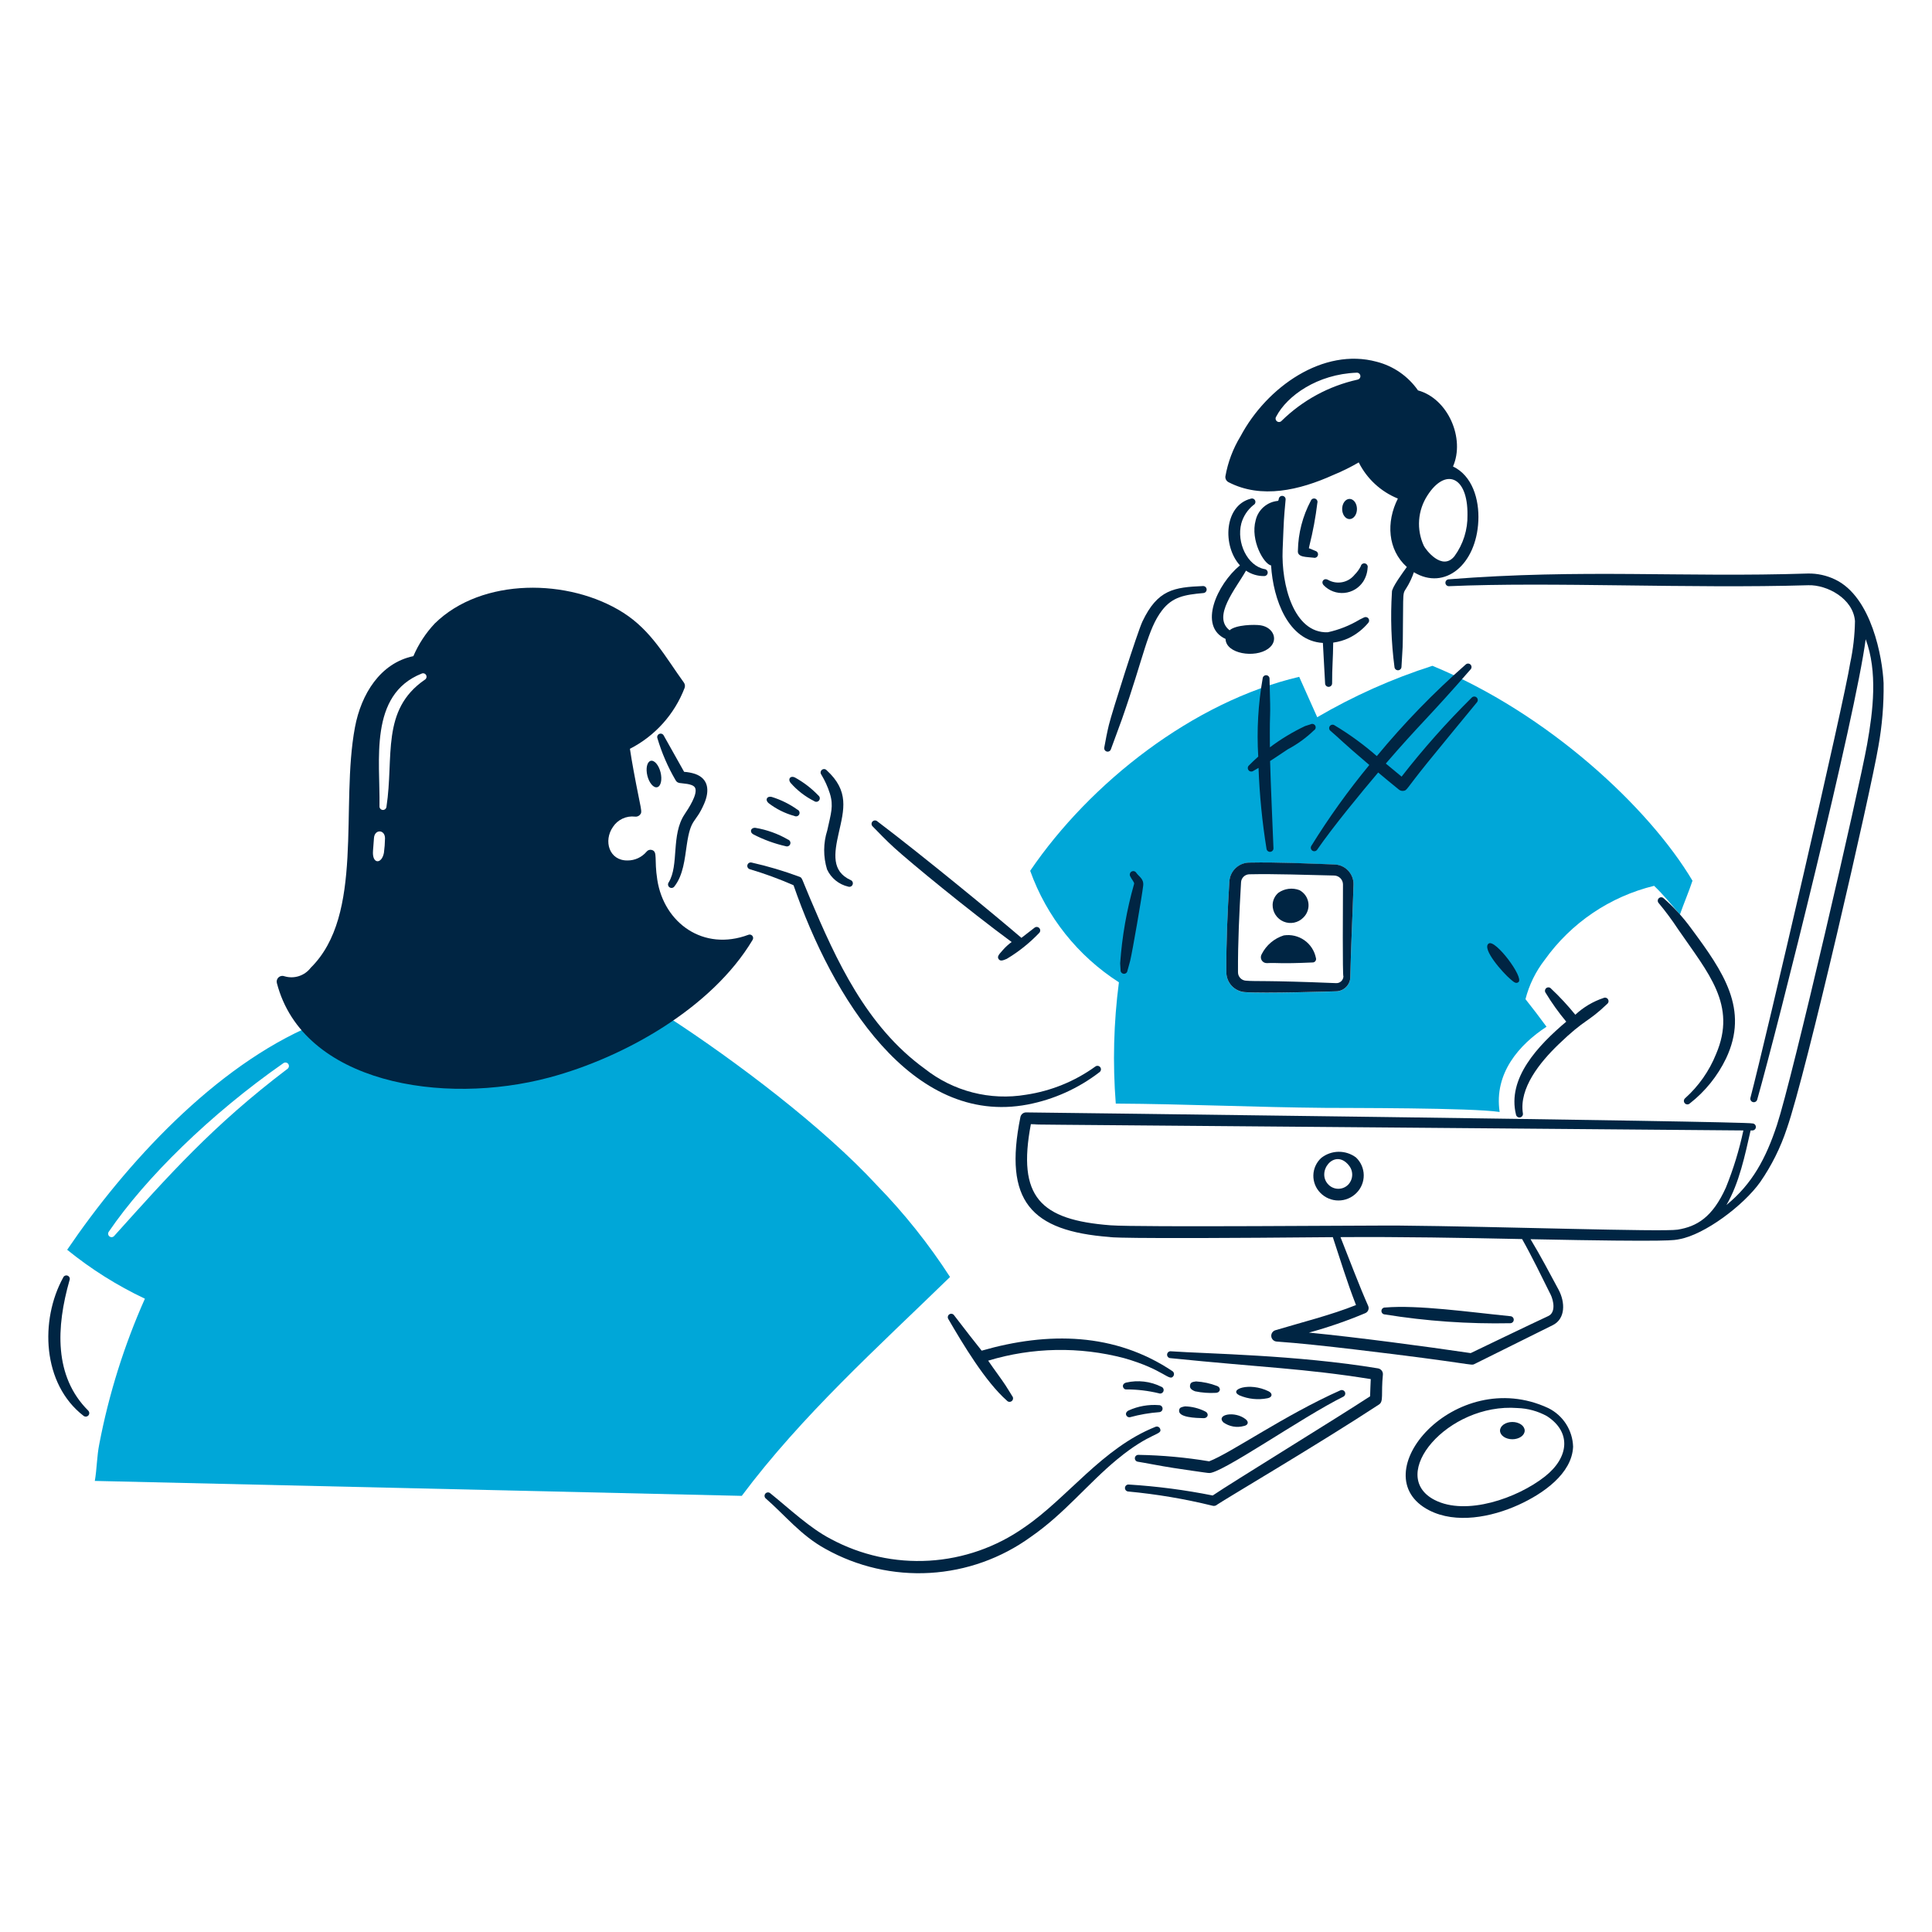 <svg width="352" height="352" viewBox="0 0 352 352" fill="none" xmlns="http://www.w3.org/2000/svg">
<path d="M260.976 121.306C253.66 123.654 246.623 126.794 239.991 130.673C238.895 128.219 237.8 125.767 236.705 123.314C217.41 127.846 198.637 142.571 187.693 158.653C190.687 167.026 196.373 174.171 203.86 178.967C202.903 186.294 202.712 193.701 203.288 201.068C215.985 201.142 228.674 201.735 241.371 201.846C245.402 201.881 268.093 201.817 273.227 202.595C272.171 195.515 276.814 190.309 281.767 187.065C280.522 185.363 279.25 183.691 277.933 182.04C278.602 179.438 279.796 176.999 281.443 174.875C286.253 168.137 293.324 163.352 301.368 161.392C303.063 163.006 304.55 164.847 306.074 166.621C306.794 164.556 307.674 162.539 308.362 160.461C300.419 147.111 282.015 129.948 260.976 121.306ZM246.609 161.177C246.445 166.471 246.116 173.048 246.025 177.897C246.036 178.249 245.978 178.599 245.852 178.928C245.726 179.257 245.536 179.557 245.293 179.811C245.05 180.065 244.758 180.268 244.435 180.408C244.112 180.548 243.765 180.622 243.413 180.625C242.858 180.641 230.167 181.044 226.756 180.771C225.849 180.692 225.005 180.276 224.39 179.605C223.775 178.933 223.435 178.056 223.435 177.146C223.4 171.558 223.653 166.195 223.984 160.633C224.037 159.71 224.436 158.84 225.103 158.198C225.77 157.556 226.655 157.19 227.58 157.173C233.069 157.071 237.737 157.328 243.131 157.513C244.077 157.541 244.973 157.943 245.625 158.629C246.276 159.315 246.63 160.231 246.609 161.177V161.177Z" fill="#00A7D8"/>
<path d="M241.177 106.635C241.661 107.135 242.25 107.519 242.902 107.759C243.554 108 244.252 108.09 244.944 108.024C245.635 107.958 246.303 107.736 246.898 107.376C247.492 107.016 247.998 106.527 248.378 105.945C248.854 105.189 249.128 104.324 249.173 103.432C249.194 103.349 249.198 103.263 249.185 103.178C249.172 103.094 249.142 103.013 249.097 102.94C249.053 102.867 248.993 102.804 248.924 102.755C248.854 102.705 248.775 102.671 248.691 102.652C248.608 102.634 248.521 102.633 248.437 102.649C248.353 102.665 248.273 102.697 248.202 102.745C248.131 102.792 248.07 102.854 248.023 102.925C247.976 102.996 247.944 103.077 247.929 103.161C247.642 103.729 247.265 104.248 246.813 104.697C246.248 105.411 245.446 105.898 244.552 106.071C243.658 106.244 242.732 106.091 241.941 105.639C241.186 105.232 240.591 106.029 241.177 106.635Z" fill="#002543"/>
<path d="M238.47 99.883C238.875 100.051 239.283 100.199 239.674 100.378C239.837 100.425 239.975 100.534 240.058 100.683C240.14 100.831 240.16 101.007 240.114 101.17C240.067 101.333 239.957 101.472 239.809 101.554C239.66 101.637 239.485 101.657 239.322 101.61C238.081 101.445 236.317 101.591 236.472 100.304C236.531 97.133 237.34 94.02 238.831 91.221C238.889 91.069 239.005 90.947 239.152 90.878C239.3 90.81 239.468 90.802 239.621 90.855C239.774 90.909 239.901 91.02 239.974 91.165C240.048 91.31 240.062 91.478 240.013 91.633C239.697 94.245 239.217 96.835 238.576 99.387C238.542 99.549 238.505 99.716 238.47 99.883Z" fill="#002543"/>
<path d="M244.534 92.738C244.534 93.226 244.676 93.694 244.928 94.038C245.181 94.383 245.524 94.577 245.882 94.577C246.239 94.577 246.582 94.383 246.835 94.038C247.088 93.694 247.23 93.226 247.23 92.738C247.23 92.25 247.088 91.782 246.835 91.437C246.582 91.093 246.239 90.899 245.882 90.899C245.524 90.899 245.181 91.093 244.928 91.437C244.676 91.782 244.534 92.25 244.534 92.738V92.738Z" fill="#002543"/>
<path d="M236.747 162.175C236.118 161.938 235.441 161.858 234.775 161.942C234.109 162.025 233.473 162.27 232.922 162.654C232.603 162.924 232.344 163.259 232.162 163.636C231.98 164.013 231.879 164.423 231.866 164.842C231.854 165.494 232.037 166.135 232.393 166.682C232.75 167.229 233.262 167.657 233.864 167.909C234.465 168.162 235.129 168.228 235.769 168.099C236.409 167.97 236.995 167.652 237.452 167.186C237.809 166.844 238.079 166.422 238.24 165.955C238.401 165.488 238.45 164.989 238.381 164.5C238.312 164.011 238.128 163.545 237.844 163.141C237.56 162.737 237.184 162.406 236.747 162.175V162.175Z" fill="#002543"/>
<path d="M239.751 174.529C239.491 173.222 238.737 172.066 237.646 171.302C236.555 170.538 235.21 170.225 233.894 170.428C233.03 170.7 232.23 171.142 231.539 171.729C230.849 172.315 230.284 173.034 229.876 173.842C229.774 174.008 229.72 174.198 229.718 174.393C229.716 174.587 229.767 174.779 229.866 174.946C229.964 175.114 230.106 175.252 230.277 175.345C230.448 175.438 230.641 175.483 230.835 175.476C232.85 175.375 232.947 175.632 239.107 175.356C239.21 175.363 239.314 175.345 239.409 175.303C239.504 175.261 239.587 175.196 239.65 175.115C239.714 175.033 239.757 174.936 239.774 174.834C239.792 174.732 239.784 174.627 239.751 174.529Z" fill="#002543"/>
<path d="M202.413 136.477C202.828 135.288 203.872 132.577 204.435 130.965C208.446 119.502 209.071 114.645 211.721 111.202C213.61 108.75 215.787 108.358 219.268 108.048C219.433 108.032 219.586 107.952 219.693 107.825C219.8 107.698 219.854 107.535 219.843 107.369C219.832 107.204 219.756 107.049 219.633 106.938C219.51 106.827 219.348 106.768 219.182 106.774C213.902 106.996 210.91 107.416 208.143 113.237C207.254 115.113 202.578 129.818 202.036 132.069C201.707 133.426 201.446 134.786 201.2 136.159C201.158 136.32 201.181 136.491 201.265 136.634C201.349 136.778 201.486 136.882 201.647 136.924C201.808 136.967 201.979 136.943 202.122 136.86C202.266 136.776 202.37 136.638 202.413 136.477V136.477Z" fill="#002543"/>
<path d="M275.168 178.378C275.729 178.844 276.171 179.328 276.66 178.932C277.701 178.075 272.424 171.074 271.236 171.903C269.879 172.832 273.888 177.311 275.168 178.378Z" fill="#002543"/>
<path d="M292.148 181.829C290.238 182.466 288.487 183.507 287.014 184.879C285.653 183.197 284.179 181.609 282.602 180.127C282.498 179.997 282.346 179.914 282.181 179.896C282.016 179.878 281.85 179.926 281.72 180.03C281.59 180.134 281.507 180.286 281.489 180.451C281.471 180.617 281.519 180.782 281.623 180.912C282.736 182.747 283.986 184.495 285.361 186.141C280.171 190.531 274.566 196.467 276.209 203.093C276.245 203.259 276.345 203.404 276.487 203.496C276.629 203.588 276.802 203.62 276.968 203.584C277.134 203.549 277.279 203.449 277.371 203.307C277.463 203.165 277.494 202.992 277.459 202.826C276.755 198.239 280.574 193.544 283.918 190.318C288.864 185.539 289.198 186.386 292.831 182.899C292.953 182.8 293.034 182.66 293.059 182.505C293.084 182.35 293.051 182.192 292.967 182.06C292.882 181.928 292.752 181.831 292.601 181.788C292.45 181.746 292.289 181.76 292.148 181.829Z" fill="#002543"/>
<path d="M302.204 164.537C303.473 166.058 304.654 167.652 305.741 169.308C311.243 177.309 316.488 183.082 312.663 192.032C311.423 195.123 309.486 197.887 307.003 200.107C306.941 200.163 306.891 200.231 306.855 200.307C306.82 200.383 306.799 200.465 306.795 200.549C306.791 200.632 306.804 200.716 306.832 200.795C306.861 200.873 306.904 200.946 306.961 201.008C307.017 201.07 307.085 201.12 307.161 201.156C307.237 201.191 307.319 201.212 307.403 201.216C307.486 201.22 307.57 201.207 307.649 201.179C307.728 201.15 307.8 201.106 307.862 201.05C310.666 198.861 312.929 196.055 314.474 192.85C318.714 183.908 314.018 177.096 308.114 169.138C306.65 167.125 304.965 165.283 303.089 163.647C302.969 163.537 302.812 163.477 302.649 163.481C302.487 163.484 302.332 163.551 302.218 163.666C302.103 163.781 302.038 163.936 302.035 164.099C302.032 164.261 302.093 164.418 302.204 164.537Z" fill="#002543"/>
<path d="M205.417 176.847C205.579 176.225 205.769 175.637 205.92 175.013C206.313 173.397 208.048 163.397 208.284 161.357C208.428 160.125 207.543 159.753 207.031 159.03C206.989 158.958 206.933 158.894 206.867 158.843C206.8 158.792 206.724 158.754 206.643 158.733C206.563 158.711 206.478 158.705 206.395 158.716C206.312 158.727 206.232 158.754 206.159 158.796C206.087 158.838 206.023 158.894 205.972 158.96C205.921 159.026 205.884 159.102 205.862 159.183C205.84 159.264 205.835 159.348 205.845 159.431C205.856 159.515 205.883 159.595 205.925 159.667C206.168 160.206 206.71 160.764 206.629 161.035C205.284 165.76 204.432 170.612 204.086 175.512C204.098 175.924 204.13 176.317 204.162 176.727C204.146 176.893 204.197 177.059 204.303 177.188C204.41 177.317 204.563 177.398 204.729 177.414C204.896 177.43 205.062 177.379 205.191 177.273C205.319 177.166 205.401 177.013 205.417 176.847V176.847Z" fill="#002543"/>
<path d="M268.132 127.112C263.571 131.627 259.305 136.432 255.363 141.497C254.397 140.712 253.442 139.913 252.486 139.114C258.7 131.898 260.304 130.728 267.958 121.929C268.059 121.808 268.11 121.654 268.102 121.497C268.095 121.34 268.028 121.191 267.916 121.081C267.805 120.97 267.655 120.906 267.498 120.9C267.341 120.894 267.187 120.947 267.068 121.049C261.222 126.175 255.799 131.762 250.849 137.757C248.457 135.666 245.885 133.791 243.161 132.155C243.027 132.057 242.859 132.016 242.695 132.041C242.531 132.067 242.383 132.156 242.285 132.29C242.187 132.425 242.146 132.592 242.171 132.757C242.197 132.921 242.286 133.069 242.42 133.167C244.26 134.74 244.344 135.011 249.482 139.376C245.624 144.055 242.087 148.989 238.897 154.146C238.821 154.286 238.8 154.449 238.838 154.604C238.876 154.758 238.971 154.893 239.103 154.981C239.235 155.069 239.396 155.105 239.553 155.08C239.711 155.056 239.853 154.974 239.953 154.85C242.867 150.614 248.084 144.306 251.097 140.744C252.349 141.8 253.609 142.839 254.876 143.862C254.988 143.953 255.117 144.019 255.255 144.058C255.393 144.097 255.538 144.108 255.68 144.089C256.404 143.996 256.002 143.989 260.107 138.908C260.249 138.732 268.516 128.616 269.074 127.977C269.189 127.852 269.249 127.687 269.242 127.517C269.234 127.348 269.16 127.188 269.035 127.074C268.91 126.959 268.745 126.899 268.576 126.906C268.406 126.913 268.247 126.988 268.132 127.112V127.112Z" fill="#002543"/>
<path d="M238.768 131.97C238.432 132.074 238.117 132.164 237.779 132.285C235.518 133.357 233.37 134.654 231.369 136.157C231.299 127.433 231.57 132.894 231.302 123.675C231.31 123.512 231.253 123.352 231.144 123.231C231.035 123.109 230.883 123.034 230.72 123.022C230.557 123.011 230.396 123.064 230.272 123.169C230.147 123.275 230.068 123.425 230.053 123.587C229.227 128.291 228.956 133.076 229.245 137.843C228.46 138.547 228.089 138.926 227.568 139.443C227.442 139.549 227.362 139.699 227.344 139.863C227.327 140.026 227.373 140.19 227.473 140.321C227.573 140.451 227.72 140.538 227.882 140.563C228.045 140.588 228.211 140.549 228.346 140.455C228.662 140.268 228.981 140.087 229.299 139.908C229.478 144.842 229.963 149.76 230.75 154.634C230.768 154.802 230.852 154.956 230.984 155.062C231.116 155.167 231.284 155.217 231.452 155.199C231.62 155.18 231.774 155.096 231.88 154.964C231.986 154.833 232.035 154.664 232.017 154.496C232.017 154.32 231.454 141.402 231.403 138.656C232.543 137.924 233.541 137.236 234.655 136.502C236.387 135.582 237.982 134.425 239.393 133.063C239.538 132.98 239.644 132.843 239.688 132.682C239.732 132.521 239.71 132.349 239.627 132.204C239.544 132.059 239.407 131.953 239.246 131.909C239.085 131.865 238.913 131.887 238.768 131.97Z" fill="#002543"/>
<path d="M149.654 141.152C150.299 142.225 150.816 143.369 151.194 144.561C151.907 146.858 151.399 148.181 150.724 151.291C149.988 153.602 149.974 156.081 150.682 158.4C151.042 159.181 151.576 159.869 152.242 160.413C152.909 160.956 153.69 161.34 154.528 161.535C154.687 161.593 154.862 161.586 155.016 161.515C155.169 161.445 155.289 161.316 155.347 161.157C155.406 160.998 155.399 160.823 155.328 160.669C155.257 160.516 155.128 160.396 154.97 160.338C151.488 158.734 151.96 155.531 152.814 151.756C153.776 147.49 154.75 144.128 150.624 140.349C150.571 140.286 150.507 140.233 150.434 140.194C150.361 140.156 150.281 140.132 150.198 140.124C150.116 140.116 150.033 140.125 149.954 140.149C149.875 140.174 149.802 140.213 149.738 140.266C149.674 140.319 149.622 140.383 149.583 140.456C149.544 140.529 149.52 140.609 149.513 140.692C149.505 140.774 149.513 140.857 149.538 140.936C149.562 141.015 149.602 141.088 149.654 141.152V141.152Z" fill="#002543"/>
<path d="M144.579 161.286C141.981 160.145 139.314 159.168 136.594 158.361C136.439 158.313 136.309 158.206 136.231 158.064C136.153 157.922 136.133 157.755 136.175 157.599C136.217 157.442 136.318 157.308 136.457 157.224C136.596 157.14 136.761 157.113 136.92 157.149C139.893 157.816 142.817 158.685 145.672 159.748C146.183 159.949 146.024 159.989 147.564 163.62C152.348 174.93 157.828 187.007 168.489 194.723C171.061 196.757 174.031 198.229 177.208 199.044C180.384 199.859 183.696 199.999 186.93 199.454C191.488 198.776 195.816 197.017 199.555 194.323C199.687 194.219 199.856 194.171 200.024 194.191C200.192 194.21 200.346 194.296 200.45 194.429C200.555 194.562 200.603 194.731 200.583 194.899C200.563 195.067 200.478 195.22 200.345 195.325C196.499 198.293 192.01 200.318 187.24 201.237C166.048 205.283 151.621 181.658 144.579 161.286Z" fill="#002543"/>
<path d="M188.51 169.006L186.097 170.873C181.521 166.938 168.277 156.029 159.816 149.619C159.691 149.517 159.53 149.467 159.368 149.48C159.206 149.494 159.056 149.569 158.948 149.691C158.841 149.813 158.785 149.971 158.792 150.133C158.799 150.296 158.868 150.449 158.986 150.561C159.848 151.441 161.529 153.201 162.928 154.459C165.92 157.18 176.364 165.771 184.317 171.628C183.737 172.048 183.206 172.531 182.733 173.07C182.029 173.872 181.618 174.263 181.943 174.74C182.269 175.217 182.823 174.942 183.43 174.696C185.604 173.397 187.591 171.808 189.337 169.974C189.45 169.86 189.515 169.708 189.521 169.548C189.527 169.388 189.473 169.231 189.368 169.109C189.264 168.988 189.118 168.909 188.959 168.89C188.8 168.871 188.64 168.912 188.51 169.006V169.006Z" fill="#002543"/>
<path d="M137.271 152.027C139.134 152.991 141.113 153.713 143.16 154.176C143.239 154.204 143.323 154.216 143.406 154.212C143.49 154.208 143.572 154.187 143.648 154.151C143.723 154.115 143.791 154.065 143.847 154.003C143.903 153.94 143.947 153.868 143.975 153.789C144.003 153.71 144.015 153.626 144.011 153.543C144.007 153.459 143.986 153.377 143.95 153.301C143.914 153.226 143.863 153.158 143.801 153.102C143.739 153.045 143.667 153.002 143.588 152.974C141.744 151.904 139.723 151.176 137.621 150.825C136.764 150.758 136.511 151.62 137.271 152.027Z" fill="#002543"/>
<path d="M140.01 146.307C141.415 147.397 143.021 148.198 144.737 148.664C144.813 148.704 144.897 148.729 144.984 148.736C145.07 148.744 145.157 148.733 145.239 148.706C145.321 148.679 145.396 148.635 145.461 148.578C145.526 148.52 145.578 148.45 145.615 148.372C145.652 148.294 145.673 148.209 145.676 148.122C145.679 148.036 145.664 147.95 145.633 147.869C145.602 147.788 145.554 147.715 145.494 147.653C145.433 147.591 145.361 147.542 145.281 147.509C143.849 146.487 142.261 145.703 140.578 145.188C139.73 145.003 139.353 145.728 140.01 146.307Z" fill="#002543"/>
<path d="M144.023 142.616C145.233 144.001 146.702 145.137 148.346 145.96C148.413 146.01 148.49 146.046 148.571 146.066C148.652 146.086 148.737 146.09 148.819 146.078C148.902 146.065 148.982 146.036 149.053 145.993C149.125 145.95 149.188 145.893 149.237 145.826C149.287 145.758 149.323 145.682 149.343 145.601C149.363 145.519 149.367 145.435 149.355 145.352C149.342 145.269 149.313 145.19 149.27 145.118C149.227 145.046 149.17 144.984 149.103 144.934C147.848 143.622 146.398 142.511 144.805 141.639C144.011 141.275 143.499 141.923 144.023 142.616Z" fill="#002543"/>
<path d="M248.484 112.51C248.232 112.643 247.984 112.751 247.732 112.879C245.929 113.966 243.96 114.749 241.903 115.197C235.687 115.403 233.431 106.468 233.688 100.188C233.931 94.25 233.885 94.834 234.231 91.036C234.248 90.878 234.204 90.72 234.108 90.593C234.012 90.466 233.872 90.381 233.715 90.354C233.558 90.327 233.397 90.36 233.265 90.447C233.132 90.534 233.037 90.669 232.999 90.823C232.936 91.075 232.961 91.175 232.823 91.261C231.862 91.348 230.953 91.737 230.226 92.372C229.499 93.007 228.991 93.856 228.775 94.797C227.767 98.437 230.28 102.803 231.583 103.018C231.963 109.264 234.738 116.79 241.023 117.137L241.426 124.516C241.43 124.686 241.501 124.847 241.624 124.964C241.747 125.081 241.911 125.144 242.08 125.14C242.25 125.136 242.411 125.065 242.528 124.943C242.645 124.82 242.708 124.656 242.704 124.487C242.694 121.637 242.871 120.101 242.903 117.079C243.891 116.948 244.853 116.667 245.756 116.246C247.109 115.587 248.308 114.65 249.276 113.497C249.382 113.385 249.444 113.238 249.45 113.084C249.456 112.93 249.407 112.779 249.31 112.658C249.214 112.538 249.077 112.457 248.925 112.429C248.773 112.402 248.616 112.431 248.484 112.51V112.51Z" fill="#002543"/>
<path d="M229.679 113.93C228.568 113.754 225.157 113.819 224.024 114.835C220.81 112.328 225.136 107.302 227.016 103.967C227.978 104.621 229.117 104.966 230.281 104.956C230.449 104.969 230.616 104.915 230.745 104.806C230.874 104.696 230.954 104.54 230.967 104.372C230.981 104.203 230.927 104.036 230.817 103.907C230.708 103.779 230.551 103.699 230.383 103.685C227.25 103.088 225.263 98.852 226.159 95.373C226.529 94.047 227.306 92.871 228.38 92.009C228.526 91.937 228.638 91.811 228.693 91.659C228.748 91.506 228.741 91.337 228.675 91.189C228.608 91.041 228.487 90.924 228.336 90.863C228.185 90.803 228.017 90.803 227.866 90.864C223 92.127 222.702 99.487 225.909 103.008C221.754 106.432 218.241 114.113 223.292 116.41C223.343 119.124 228.64 119.96 231.062 118.193C233.063 116.748 232.058 114.3 229.679 113.93Z" fill="#002543"/>
<path d="M240.727 210.966C240.285 211.368 239.93 211.856 239.682 212.4C239.434 212.943 239.3 213.532 239.286 214.129C239.273 214.727 239.381 215.321 239.603 215.875C239.826 216.43 240.16 216.933 240.583 217.355C241.011 217.787 241.52 218.131 242.081 218.365C242.642 218.6 243.244 218.722 243.853 218.723C244.461 218.724 245.063 218.604 245.625 218.371C246.187 218.138 246.697 217.796 247.127 217.365C247.557 216.94 247.897 216.433 248.127 215.873C248.357 215.314 248.472 214.714 248.466 214.109C248.459 213.504 248.33 212.907 248.088 212.353C247.846 211.798 247.494 211.299 247.054 210.883C246.138 210.198 245.021 209.834 243.877 209.849C242.733 209.864 241.625 210.257 240.727 210.966V210.966ZM245.689 212.251C246.136 212.749 246.377 213.398 246.364 214.067C246.35 214.736 246.083 215.375 245.617 215.855C245.146 216.324 244.51 216.588 243.846 216.59C243.182 216.592 242.544 216.333 242.07 215.867C239.701 213.562 243.098 209.144 245.698 212.256L245.689 212.251Z" fill="#002543"/>
<path d="M252.29 239.481C259.853 240.702 267.511 241.238 275.17 241.083C275.335 241.08 275.492 241.014 275.609 240.898C275.726 240.783 275.793 240.626 275.798 240.462C275.803 240.297 275.744 240.138 275.633 240.016C275.523 239.894 275.37 239.819 275.206 239.807C267.736 239.061 258.329 237.713 252.347 238.223C252.18 238.216 252.017 238.275 251.893 238.387C251.77 238.5 251.697 238.657 251.689 238.824C251.682 238.991 251.741 239.154 251.854 239.277C251.966 239.401 252.123 239.474 252.29 239.481V239.481Z" fill="#002543"/>
<path d="M124.643 140.624C125.336 140.666 126.021 140.798 126.681 141.016C129.087 141.884 129.321 144.049 128.3 146.416C126.691 150.156 125.873 148.88 125.132 153.91C124.745 156.533 124.495 159.438 122.87 161.506C122.773 161.645 122.625 161.74 122.459 161.769C122.292 161.799 122.121 161.761 121.982 161.664C121.844 161.567 121.749 161.419 121.72 161.253C121.69 161.086 121.728 160.915 121.825 160.776C123.761 157.629 122.219 152.117 124.729 148.363C125.421 147.33 127.218 144.614 126.628 143.51C126.399 143.083 125.713 142.917 125.23 142.833C123.998 142.62 123.455 142.819 123.083 142.139C121.683 139.743 120.575 137.188 119.785 134.527C119.724 134.376 119.723 134.207 119.785 134.055C119.846 133.904 119.964 133.782 120.114 133.716C120.263 133.65 120.432 133.645 120.586 133.702C120.739 133.759 120.864 133.873 120.934 134.02C121.063 134.253 124.495 140.355 124.643 140.624Z" fill="#002543"/>
<path d="M117.943 141.318C118.099 141.955 118.375 142.536 118.712 142.931C119.048 143.327 119.416 143.505 119.736 143.427C120.056 143.349 120.3 143.02 120.416 142.514C120.532 142.008 120.509 141.366 120.353 140.728C120.198 140.091 119.921 139.51 119.585 139.115C119.249 138.719 118.88 138.541 118.56 138.619C118.241 138.697 117.996 139.026 117.88 139.532C117.765 140.038 117.787 140.68 117.943 141.318V141.318Z" fill="#002543"/>
<path d="M343.18 124.465C342.98 119.889 341.024 108.761 334.349 105.581C332.808 104.839 331.115 104.466 329.405 104.493C306.414 105.237 288.481 103.624 263.91 105.549C263.749 105.566 263.6 105.644 263.496 105.768C263.391 105.892 263.338 106.051 263.348 106.213C263.358 106.374 263.43 106.526 263.549 106.636C263.668 106.746 263.825 106.805 263.987 106.802C282.499 105.982 307.873 107.272 329.468 106.626C332.86 106.522 337.641 109.036 337.967 113.164C337.925 115.747 337.63 118.319 337.087 120.843C335.998 127.883 321.728 189.307 318.915 200.031C318.877 200.192 318.903 200.362 318.987 200.505C319.072 200.647 319.209 200.751 319.369 200.795C319.528 200.838 319.699 200.818 319.844 200.738C319.99 200.659 320.098 200.526 320.147 200.367C324.019 186.701 338.06 130.557 339.917 116.464C342.117 122.364 341.274 129.488 340.179 135.613C338.715 143.861 326.576 196.4 323.752 204.968C321.754 211.024 319.257 215.704 314.55 219.544C316.882 215.551 317.937 210.427 318.95 205.962H319.272C319.442 205.962 319.604 205.895 319.724 205.775C319.844 205.655 319.911 205.493 319.911 205.323C319.911 205.154 319.844 204.991 319.724 204.872C319.604 204.752 319.442 204.684 319.272 204.684C318.428 204.271 187.144 202.676 186.968 202.675C186.72 202.67 186.478 202.753 186.285 202.908C186.092 203.064 185.96 203.283 185.912 203.526C182.813 218.838 187.811 224.279 202.178 225.377C202.354 225.389 201.826 225.785 242.834 225.405C244.277 229.736 245.307 233.262 247.058 237.774C242.552 239.58 237.202 240.914 232.404 242.35C232.159 242.415 231.945 242.565 231.801 242.774C231.658 242.983 231.594 243.236 231.622 243.488C231.65 243.74 231.768 243.974 231.954 244.146C232.14 244.318 232.381 244.418 232.635 244.427C236.522 244.698 241.649 245.251 246.787 245.86C268.422 248.422 267.963 248.873 268.63 248.524C268.806 248.429 282.7 241.534 282.886 241.446C285.236 240.291 285.199 237.287 283.96 234.967C282.272 231.836 280.732 228.892 278.856 225.776C305.307 226.313 305.011 225.938 305.96 225.776C310.56 224.953 317.636 219.66 320.694 215.376C322.777 212.367 324.416 209.074 325.561 205.598C329.081 195.532 340.861 144.16 342.232 135.983C342.917 132.183 343.235 128.326 343.18 124.465V124.465ZM282.46 235.738C283.127 237.065 283.442 239.158 282.091 239.774C279.836 240.812 268.128 246.437 267.951 246.528C259.559 245.288 247.318 243.658 238.481 242.792C241.98 241.84 245.41 240.656 248.751 239.247C248.994 239.144 249.186 238.948 249.285 238.703C249.384 238.458 249.382 238.183 249.279 237.94C247.723 234.446 245.738 229.203 244.231 225.398C255.233 225.32 266.499 225.526 277.319 225.75C279.097 228.899 280.92 232.654 282.451 235.738H282.46ZM305.669 224.034C302.911 224.479 273.039 223.451 254.944 223.293C249.914 223.249 207.35 223.626 202.336 223.242C189.499 222.263 185.308 218.06 187.818 204.818C196.584 204.964 151.11 204.586 317.634 205.962C316.88 209.514 315.815 212.992 314.452 216.357C312.011 221.792 309.158 223.467 305.661 224.034H305.669Z" fill="#002543"/>
<path d="M28.424 232.859C30.955 229.691 34.544 221.656 35.641 219.595C35.712 219.456 35.729 219.295 35.69 219.143C35.65 218.992 35.556 218.86 35.426 218.773C35.295 218.686 35.138 218.65 34.983 218.672C34.828 218.694 34.686 218.772 34.584 218.891C31.435 222.913 28.983 227.434 27.33 232.267C27.273 232.41 27.271 232.568 27.324 232.712C27.376 232.856 27.48 232.976 27.615 233.049C27.75 233.121 27.907 233.142 28.056 233.107C28.205 233.072 28.336 232.984 28.424 232.859Z" fill="#002543"/>
<path d="M139.492 272.99C143.037 276.067 145.907 279.747 150.404 282.204C156.198 285.446 162.799 286.963 169.427 286.574C176.055 286.186 182.434 283.909 187.809 280.012C193.929 275.788 198.209 270.28 203.572 265.862C209.69 260.818 211.854 261.51 211.365 260.306C211.301 260.149 211.177 260.024 211.021 259.959C210.865 259.893 210.69 259.891 210.533 259.954C200.796 263.826 194.501 272.921 186.623 278.281C181.522 281.873 175.522 283.973 169.295 284.346C163.068 284.719 156.86 283.35 151.367 280.393C147.563 278.42 143.95 274.986 140.293 272.026C140.164 271.933 140.004 271.892 139.846 271.912C139.689 271.933 139.544 272.012 139.443 272.134C139.341 272.257 139.29 272.413 139.299 272.572C139.308 272.731 139.377 272.88 139.492 272.99Z" fill="#002543"/>
<path d="M205.239 253.144C207.223 253.147 209.2 253.383 211.128 253.848C211.208 253.881 211.293 253.898 211.379 253.897C211.464 253.896 211.549 253.878 211.628 253.843C211.706 253.809 211.777 253.759 211.836 253.697C211.895 253.635 211.941 253.561 211.971 253.481C212.001 253.4 212.014 253.315 212.011 253.229C212.007 253.143 211.986 253.059 211.948 252.982C211.911 252.904 211.859 252.835 211.795 252.778C211.73 252.722 211.655 252.679 211.574 252.652C209.594 251.67 207.335 251.404 205.181 251.898C204.203 252.162 204.588 253.224 205.239 253.144Z" fill="#002543"/>
<path d="M205.91 258.203C207.653 257.725 209.439 257.417 211.241 257.284C211.405 257.267 211.556 257.187 211.663 257.062C211.769 256.936 211.823 256.774 211.813 256.61C211.803 256.445 211.73 256.291 211.609 256.179C211.488 256.067 211.328 256.007 211.164 256.01C209.266 255.858 207.36 256.192 205.627 256.979C204.722 257.44 205.257 258.359 205.91 258.203Z" fill="#002543"/>
<path d="M213.61 249.816C203.119 242.79 190.976 242.6 178.855 246.083C177.998 245.027 175.594 241.952 173.82 239.624C173.725 239.491 173.583 239.4 173.423 239.371C173.263 239.341 173.097 239.376 172.962 239.466C172.826 239.556 172.731 239.696 172.697 239.855C172.663 240.015 172.692 240.181 172.778 240.319C175.418 244.863 179.517 251.726 183.451 255.186C183.56 255.315 183.716 255.395 183.885 255.408C184.053 255.422 184.22 255.368 184.349 255.259C184.478 255.149 184.558 254.993 184.572 254.825C184.585 254.656 184.532 254.489 184.422 254.36C184.009 253.716 183.63 253.051 183.19 252.386C182.432 251.224 181.245 249.667 180.038 247.905C188.101 245.463 196.683 245.306 204.829 247.451C212.17 249.542 213.066 251.815 213.795 250.698C213.885 250.556 213.917 250.384 213.882 250.219C213.848 250.054 213.75 249.91 213.61 249.816Z" fill="#002543"/>
<path d="M11.509 232.764C7.245 240.518 7.681 252.159 15.23 257.963C15.359 258.064 15.521 258.112 15.684 258.097C15.847 258.082 15.998 258.004 16.106 257.881C16.214 257.758 16.27 257.598 16.263 257.434C16.256 257.271 16.187 257.116 16.07 257.002C9.806 250.758 10.233 241.78 12.669 233.242C12.733 233.088 12.732 232.916 12.669 232.762C12.605 232.608 12.482 232.486 12.329 232.423C12.175 232.359 12.002 232.36 11.848 232.424C11.695 232.487 11.573 232.61 11.509 232.764V232.764Z" fill="#002543"/>
<path d="M286.61 263.592C286.398 268.504 281.14 272.147 276.667 274.18C271.69 276.441 265.25 277.665 260.401 275.179C247.868 268.755 265.111 248.625 282.097 256.55C283.418 257.203 284.536 258.204 285.331 259.444C286.126 260.685 286.568 262.119 286.61 263.592V263.592ZM276.483 256.538C263.751 255.555 252.638 268.778 261.376 273.282C267.1 276.234 276.449 272.978 281.476 269.011C285.899 265.521 286.316 260.89 281.828 258.002C280.185 257.102 278.354 256.6 276.483 256.538V256.538Z" fill="#002543"/>
<path d="M273.296 260.651C273.296 261.068 273.533 261.468 273.954 261.763C274.376 262.058 274.947 262.224 275.543 262.224C276.139 262.224 276.711 262.058 277.133 261.763C277.554 261.468 277.791 261.068 277.791 260.651C277.791 260.233 277.554 259.833 277.133 259.538C276.711 259.243 276.139 259.077 275.543 259.077C274.947 259.077 274.376 259.243 273.954 259.538C273.533 259.833 273.296 260.233 273.296 260.651Z" fill="#002543"/>
<path d="M249.743 251.263C237.469 249.302 230.167 249.167 213.211 247.445C213.045 247.431 212.892 247.352 212.785 247.224C212.678 247.097 212.626 246.933 212.64 246.767C212.654 246.601 212.734 246.448 212.861 246.341C212.988 246.234 213.153 246.182 213.318 246.196C219.853 246.659 236.142 246.84 251.063 249.309C251.332 249.354 251.574 249.499 251.74 249.715C251.905 249.932 251.982 250.203 251.954 250.474C251.602 254.019 252.121 255.325 251.25 255.892C240.554 262.914 223.463 272.983 221.789 274.115C221.668 274.232 221.516 274.313 221.351 274.35C221.186 274.386 221.015 274.377 220.855 274.322C215.816 273.084 210.693 272.222 205.527 271.742C205.444 271.733 205.363 271.707 205.29 271.666C205.217 271.626 205.152 271.571 205.1 271.506C205.048 271.44 205.009 271.365 204.986 271.284C204.963 271.204 204.956 271.12 204.965 271.036C204.975 270.953 205.001 270.873 205.041 270.799C205.082 270.726 205.136 270.662 205.202 270.61C205.268 270.557 205.343 270.519 205.423 270.496C205.504 270.473 205.588 270.466 205.671 270.475C210.803 270.795 215.907 271.461 220.948 272.471C224.266 270.206 243.425 258.459 249.624 254.401C249.664 253.489 249.689 252.099 249.743 251.263Z" fill="#002543"/>
<path d="M220.306 266.244C224.263 264.722 234.034 257.84 244.218 253.305C244.37 253.242 244.54 253.241 244.693 253.3C244.846 253.36 244.97 253.476 245.039 253.625C245.109 253.774 245.118 253.944 245.066 254.099C245.014 254.255 244.903 254.384 244.758 254.461C237.169 258.21 222.121 268.815 220.195 268.365C220.371 268.437 213.954 267.485 213.777 267.45C211.489 267.098 208.354 266.475 207.314 266.318C207.154 266.298 207.007 266.216 206.906 266.091C206.804 265.966 206.754 265.806 206.766 265.645C206.779 265.484 206.853 265.334 206.974 265.227C207.094 265.119 207.251 265.062 207.413 265.067C211.734 265.141 216.043 265.534 220.306 266.244Z" fill="#002543"/>
<path d="M217.745 253.489C218.984 253.748 220.251 253.842 221.515 253.769C222.395 253.73 222.52 252.799 221.714 252.507C220.498 252.042 219.218 251.766 217.919 251.689C217.215 251.777 216.912 251.865 216.823 252.37C216.733 252.875 216.988 253.201 217.745 253.489Z" fill="#002543"/>
<path d="M225.81 254.223C227.428 254.912 229.217 255.096 230.942 254.751C231.834 254.584 231.913 253.871 231.135 253.489C227.607 251.742 223.733 253.172 225.81 254.223Z" fill="#002543"/>
<path d="M219.251 258.382C220.131 258.403 220.337 257.502 219.543 257.14C218.407 256.57 217.159 256.26 215.889 256.231C215.263 256.37 214.916 256.407 214.833 256.914C214.596 258.271 217.873 258.35 219.251 258.382Z" fill="#002543"/>
<path d="M222.876 259.137C223.411 259.524 224.027 259.785 224.677 259.901C225.327 260.018 225.994 259.985 226.63 259.808C227.361 259.674 227.612 259.104 226.949 258.576C224.992 257.014 221.523 257.699 222.876 259.137Z" fill="#002543"/>
<path d="M112.073 245.473C114.041 249.524 116.591 253.266 119.641 256.58C122.474 260.061 125.642 263.255 129.099 266.116C129.223 266.221 129.383 266.276 129.545 266.267C129.708 266.259 129.861 266.189 129.973 266.072C130.086 265.954 130.149 265.798 130.15 265.636C130.152 265.473 130.09 265.316 129.979 265.197C119.564 253.729 118.738 251.793 113.124 244.8C113.028 244.678 112.889 244.595 112.736 244.569C112.582 244.543 112.424 244.575 112.293 244.659C112.162 244.743 112.067 244.873 112.026 245.023C111.985 245.174 112.002 245.334 112.073 245.473V245.473Z" fill="#002543"/>
<path d="M159.794 215.977C149.962 205.313 134.017 193.299 121.831 185.367L57.108 186.715C39.148 194.265 22.868 212.048 12.239 227.702C16.585 231.23 21.339 234.223 26.4 236.616C22.629 245.081 19.844 253.952 18.1 263.053C17.64 265.292 17.665 267.583 17.276 269.815L135.145 272.538C146.124 257.852 160.001 245.402 173.091 232.66C169.221 226.673 164.767 221.084 159.794 215.977V215.977ZM52.407 194.714C38.702 205.098 30.663 214.234 20.823 225.162C20.72 225.293 20.569 225.378 20.404 225.398C20.239 225.418 20.073 225.371 19.942 225.269C19.811 225.166 19.726 225.015 19.706 224.85C19.686 224.685 19.732 224.519 19.835 224.388C26.488 214.639 38.336 202.97 51.658 193.686C51.794 193.598 51.96 193.565 52.12 193.595C52.28 193.624 52.422 193.714 52.519 193.846C52.614 193.977 52.656 194.14 52.636 194.302C52.615 194.463 52.533 194.611 52.407 194.714V194.714Z" fill="#00A7D8"/>
<path d="M136.338 170.32C128.168 173.372 120.992 168.191 119.758 160.317C119.153 156.459 119.867 155.193 118.769 154.861C118.594 154.807 118.407 154.809 118.233 154.865C118.059 154.922 117.906 155.03 117.796 155.176C117.372 155.676 116.844 156.079 116.249 156.354C115.654 156.63 115.006 156.773 114.35 156.772C110.983 156.83 109.901 153.204 111.68 150.656C112.108 150.002 112.71 149.48 113.418 149.15C114.127 148.819 114.913 148.692 115.689 148.783C115.85 148.806 116.013 148.789 116.167 148.736C116.32 148.682 116.458 148.593 116.569 148.475C117.129 147.882 116.8 147.821 115.443 140.427C115.198 139.093 114.968 137.76 114.769 136.428C119.347 134.086 122.897 130.132 124.734 125.328C124.791 125.167 124.808 124.994 124.784 124.825C124.76 124.656 124.695 124.495 124.595 124.356C121.221 119.689 118.683 114.893 113.54 111.623C103.684 105.359 87.805 105.169 79.22 113.587C77.579 115.329 76.257 117.346 75.313 119.546C69.285 120.806 65.8 126.461 64.669 132.516C61.967 146.972 66.404 166.651 56.617 176.317C56.072 177.032 55.322 177.563 54.468 177.841C53.613 178.119 52.694 178.129 51.833 177.871C51.654 177.8 51.459 177.78 51.27 177.814C51.08 177.847 50.904 177.932 50.76 178.06C50.616 178.188 50.51 178.353 50.455 178.537C50.399 178.721 50.395 178.917 50.444 179.103C55.156 197.301 80.651 201.529 100.147 196.298C113.722 192.655 129.695 183.686 137.123 171.239C137.194 171.125 137.227 170.991 137.217 170.857C137.207 170.722 137.154 170.595 137.067 170.492C136.979 170.39 136.861 170.318 136.73 170.287C136.599 170.256 136.462 170.268 136.338 170.32V170.32ZM69.949 155.376C69.551 157.488 67.761 157.488 67.96 155C67.977 154.792 68.122 152.963 68.136 152.675C68.255 151.052 70.139 151.091 70.147 152.733C70.132 153.617 70.066 154.5 69.949 155.376V155.376ZM77.406 123.837C69.361 129.36 71.807 137.887 70.412 146.985C70.397 147.153 70.317 147.309 70.187 147.418C70.058 147.527 69.891 147.581 69.722 147.566C69.554 147.552 69.398 147.471 69.289 147.342C69.18 147.213 69.126 147.046 69.141 146.877C69.29 138.656 67.136 126.579 76.821 122.727C76.968 122.659 77.134 122.651 77.286 122.702C77.439 122.754 77.565 122.862 77.64 123.005C77.715 123.147 77.733 123.313 77.689 123.468C77.645 123.623 77.544 123.755 77.406 123.837Z" fill="#002543"/>
<path d="M264.728 84.99C266.958 79.923 263.848 72.632 258.352 71.129C256.549 68.542 253.877 66.689 250.822 65.909C241.1 63.269 230.802 70.484 226.006 79.506C224.641 81.749 223.708 84.228 223.255 86.814C223.238 87.023 223.283 87.232 223.383 87.415C223.484 87.599 223.637 87.749 223.822 87.847C229.806 90.955 236.774 89.308 242.92 86.537C244.516 85.883 246.064 85.119 247.554 84.249C249.051 87.238 251.587 89.579 254.685 90.834C252.524 95.116 252.806 100.148 256.317 103.303C255.678 104.197 253.52 107.098 253.603 107.879C253.317 112.432 253.472 117.003 254.066 121.526C254.077 121.69 254.152 121.843 254.273 121.954C254.395 122.064 254.554 122.124 254.718 122.12C254.882 122.116 255.039 122.049 255.155 121.933C255.271 121.817 255.338 121.661 255.342 121.496C255.587 117.068 255.574 118.895 255.611 113.545C255.689 106.022 255.481 109.027 257.072 105.586C257.271 105.152 257.448 104.708 257.6 104.255C263.232 107.666 268.982 102.874 269.346 94.901C269.527 90.992 268.262 86.682 264.728 84.99ZM247.334 69.168C242.115 70.326 237.325 72.925 233.509 76.669C233.404 76.791 233.255 76.868 233.095 76.884C232.934 76.9 232.774 76.853 232.647 76.754C232.52 76.654 232.436 76.51 232.412 76.35C232.388 76.191 232.427 76.028 232.52 75.897C234.503 72.091 240.03 68.175 247.151 67.904C247.315 67.887 247.48 67.934 247.611 68.035C247.741 68.136 247.827 68.284 247.851 68.448C247.875 68.612 247.834 68.778 247.738 68.912C247.641 69.046 247.497 69.138 247.334 69.168V69.168ZM267.366 93.808C267.42 96.507 266.589 99.15 264.999 101.332C262.73 104.148 259.696 100.061 259.408 99.431C258.736 97.974 258.443 96.371 258.558 94.771C258.673 93.17 259.191 91.625 260.064 90.279C263.315 85.184 267.44 86.691 267.366 93.808Z" fill="#002543"/>
<path d="M246.023 177.89C246.114 173.048 246.443 166.471 246.607 161.17C246.63 160.223 246.277 159.305 245.626 158.617C244.974 157.929 244.076 157.527 243.129 157.499C237.735 157.314 233.067 157.057 227.578 157.159C226.653 157.176 225.768 157.542 225.101 158.184C224.435 158.826 224.035 159.696 223.982 160.619C223.651 166.181 223.398 171.544 223.433 177.132C223.433 178.042 223.774 178.919 224.388 179.59C225.003 180.262 225.847 180.678 226.754 180.757C230.165 181.03 242.856 180.627 243.411 180.611C243.762 180.608 244.109 180.534 244.431 180.395C244.754 180.255 245.045 180.053 245.288 179.8C245.532 179.546 245.722 179.247 245.848 178.919C245.974 178.591 246.033 178.241 246.023 177.89V177.89ZM244.764 177.89C244.759 178.06 244.719 178.227 244.648 178.381C244.577 178.535 244.477 178.674 244.352 178.788C244.226 178.903 244.08 178.992 243.92 179.049C243.76 179.106 243.591 179.131 243.421 179.122C230.198 178.58 228.989 178.846 226.925 178.668C226.547 178.627 226.197 178.447 225.944 178.162C225.691 177.878 225.553 177.51 225.556 177.13C225.524 171.683 225.8 166.218 226.112 160.75C226.133 160.361 226.301 159.995 226.581 159.724C226.861 159.454 227.233 159.299 227.622 159.291C232.427 159.187 237.904 159.41 243.075 159.516C243.502 159.524 243.91 159.699 244.211 160.003C244.512 160.308 244.681 160.718 244.683 161.146C244.669 164.56 244.586 177.871 244.764 177.897V177.89Z" fill="#002543"/>
</svg>

